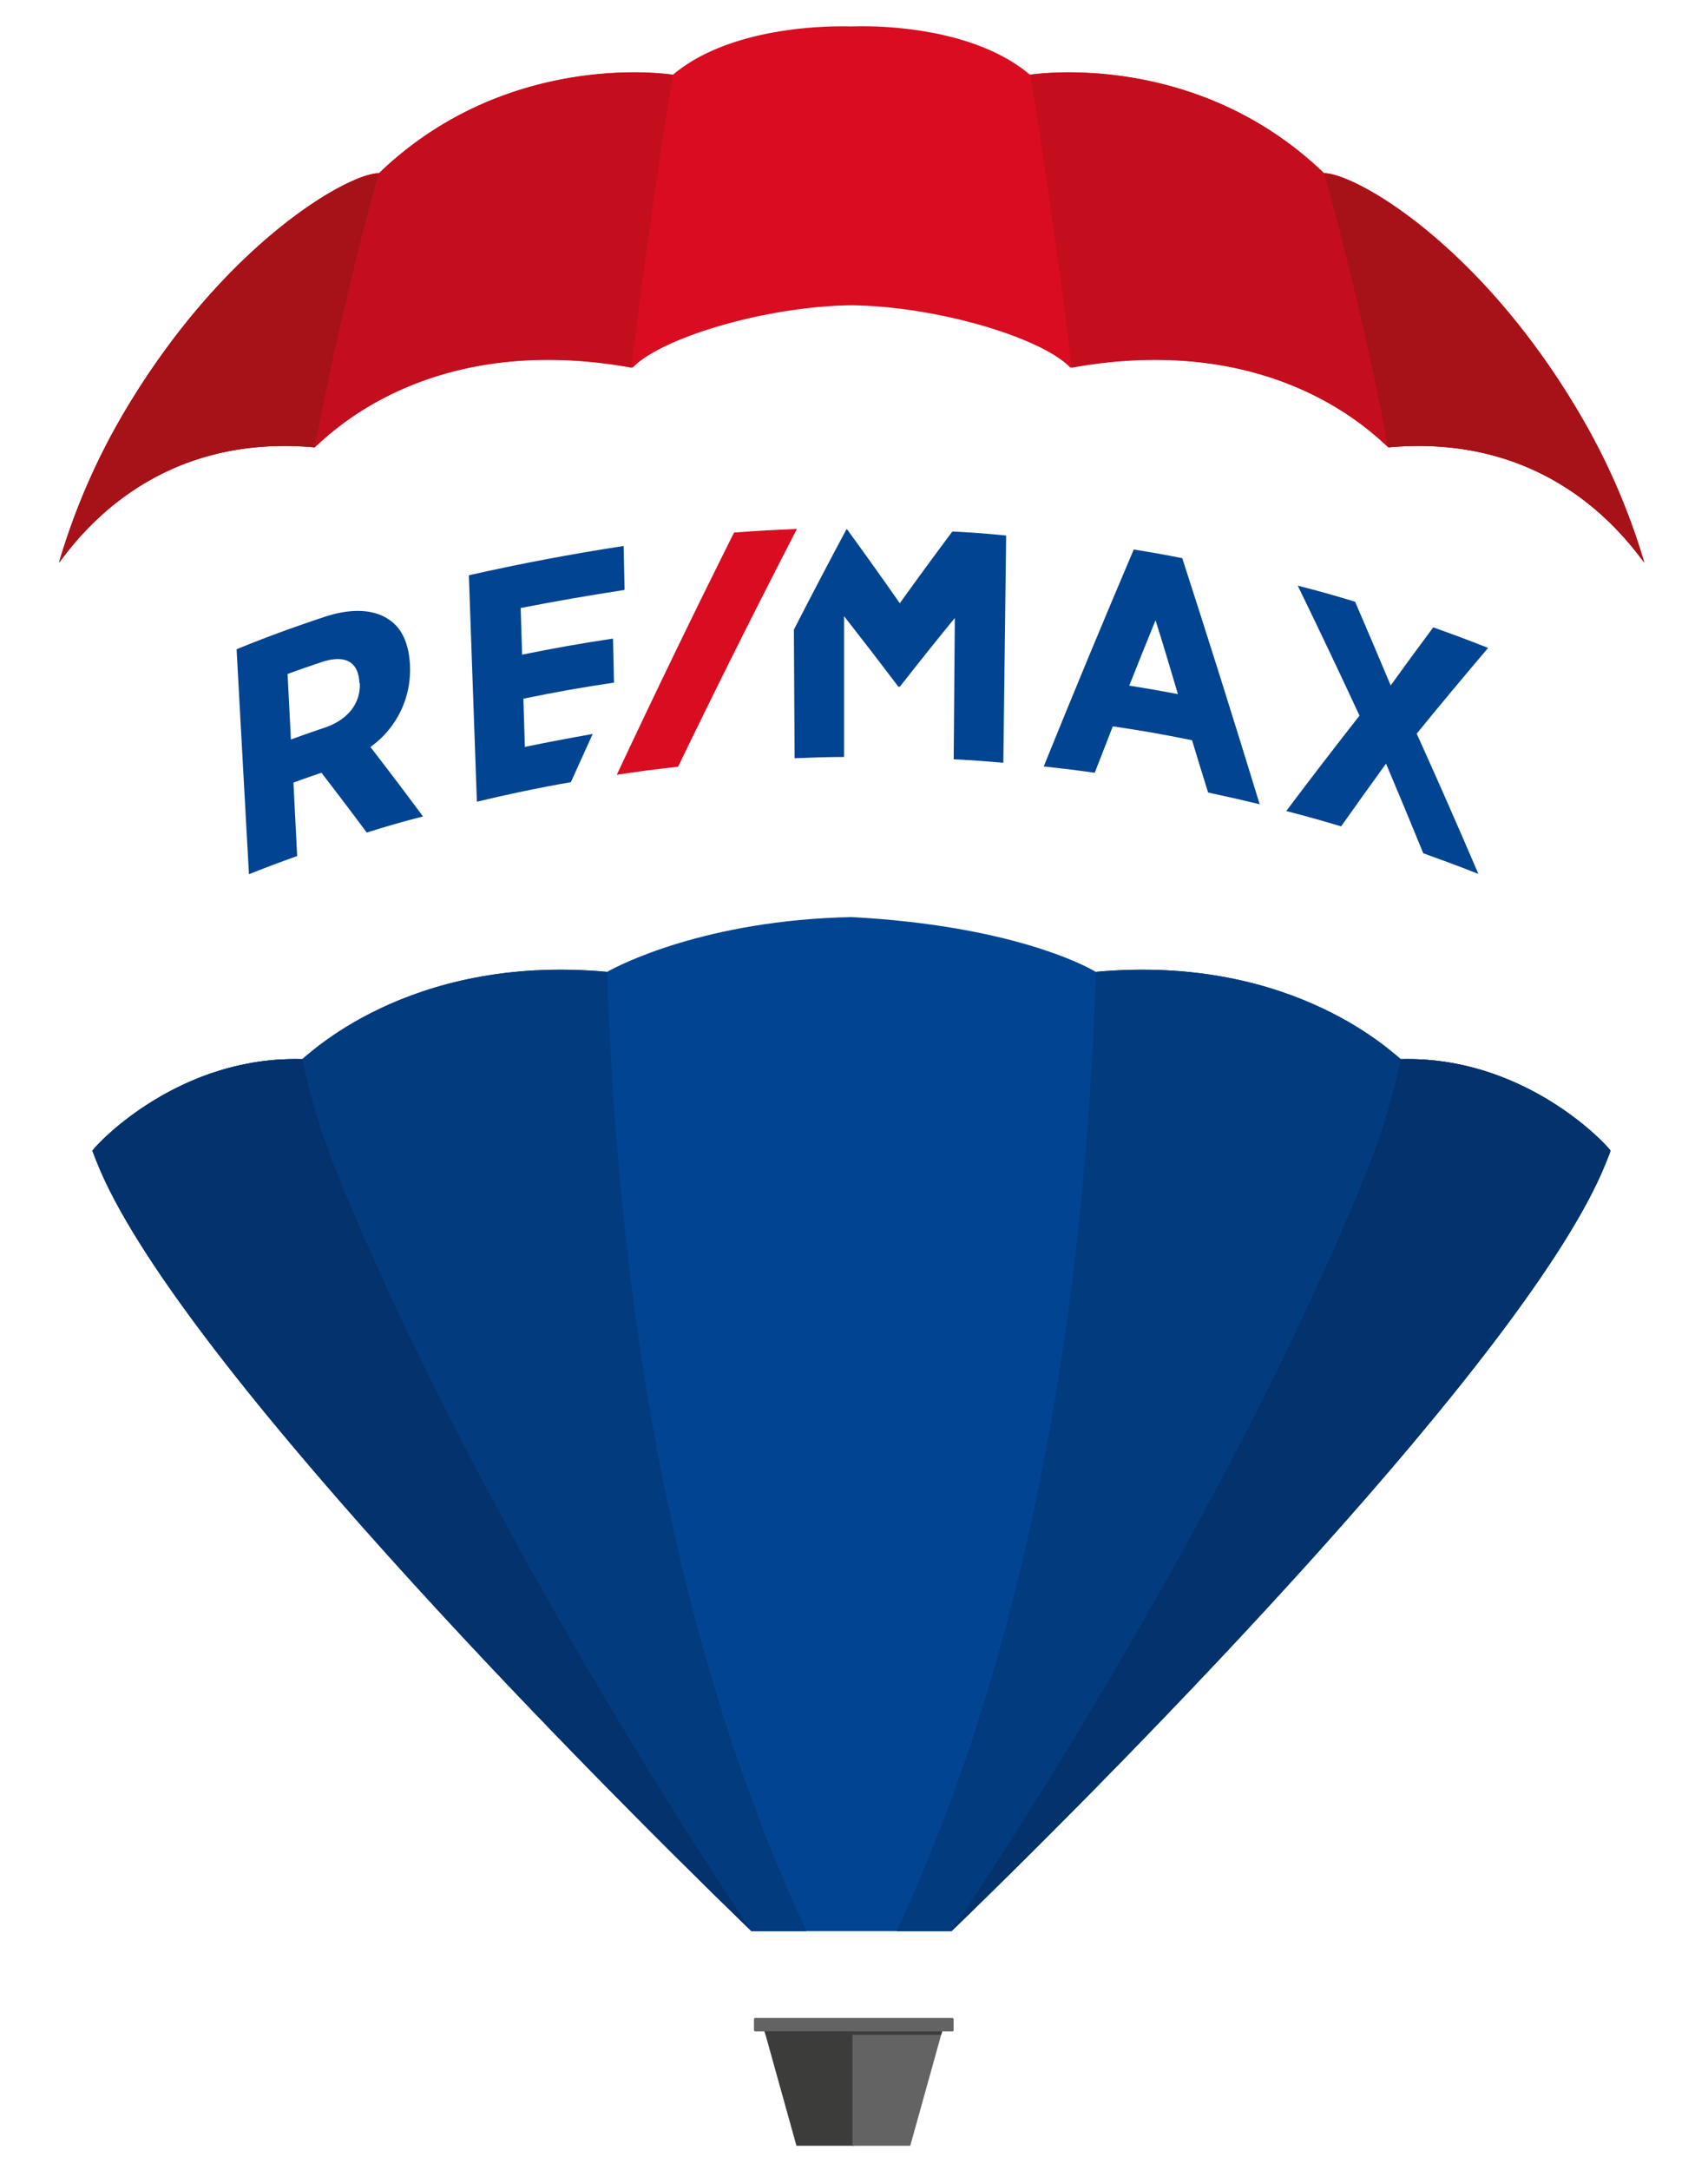 <?xml version="1.0" encoding="utf-8"?>
<svg viewBox="3.082 4.791 14.249 18.094" xmlns="http://www.w3.org/2000/svg">
  <g class="layer" transform="matrix(0.067, 0, 0, 0.067, 3.082, 4.79)" style="">
    <title>Layer 1</title>
    <path class="cls-3" d="m93.58,243.68a3.25,3.25 0 0 1 -2.29,-0.93l-11.24,-11.06c-4.09,-4.09 -8.19,-8.25 -12.18,-12.36l-1.67,-1.72l-1.5,-1.55l-1.5,-1.57l-1.51,-1.58l-1.51,-1.6l-1.52,-1.6l-1.52,-1.61l-1.51,-1.62l-1.51,-1.62l-1.52,-1.64l-1.5,-1.62l-1.48,-1.62l-1.48,-1.62l-1.42,-1.58l-1.32,-1.46c-19.86,-22.14 -32.08,-38.71 -36.35,-49.26l-0.19,-0.48c-0.15,-0.37 -0.22,-0.54 -0.46,-1.19a0.78,0.78 0 0 1 0,-0.14l-0.19,-0.52a2.81,2.81 0 0 1 -0.1,-0.31l0,-0.09a129.7,129.7 0 0 1 -7.46,-32.48a107.69,107.69 0 0 1 3.4,-41.09a0.5,0.5 0 0 1 0,-0.13s0.2,-0.59 0.2,-0.6a86.12,86.12 0 0 1 8.09,-18.83a88.88,88.88 0 0 1 19.94,-24c4.9,-4 9.84,-6.9 13.2,-7.67a0.82,0.82 0 0 0 0.37,-0.19a49.17,49.17 0 0 1 33.1,-12.57c1.24,0 2.43,0 3.56,0.14l0.07,0a0.8,0.8 0 0 0 0.47,-0.15c7.32,-5.18 17.67,-5.74 21.78,-5.74l1.17,0l0,0l1.17,0c4.11,0 14.46,0.56 21.77,5.74a0.83,0.83 0 0 0 0.48,0.15l0.07,0c1.12,-0.1 2.32,-0.14 3.56,-0.14a49.13,49.13 0 0 1 33.12,12.59a0.78,0.78 0 0 0 0.36,0.19c3.47,0.82 8.28,3.61 13.19,7.65a88.87,88.87 0 0 1 19.92,24a86.25,86.25 0 0 1 8.17,18.9l0.1,0.36l0.1,0.32c0.09,0.3 0.17,0.6 0.26,0.91l0.18,0.66c0.06,0.23 0.13,0.45 0.18,0.66c0.12,0.44 0.23,0.88 0.34,1.31l0.08,0.3c0.09,0.39 0.19,0.78 0.28,1.17c0.06,0.23 0.11,0.46 0.16,0.69l0.06,0.27c0.13,0.6 0.26,1.19 0.38,1.78c0,0.12 0.11,0.55 0.11,0.55c0.17,0.84 0.3,1.53 0.41,2.17l0,0.13a107.94,107.94 0 0 1 1.6,15.5l0,0.06c0,0.85 0,1.66 0,2.42a129.4,129.4 0 0 1 -8.2,45.35c-0.1,0.29 -0.18,0.51 -0.25,0.69c-0.24,0.65 -0.31,0.82 -0.46,1.17l-0.19,0.47c-0.08,0.2 -0.15,0.38 -0.23,0.56l-0.25,0.58c0,0.09 -0.14,0.32 -0.18,0.4c-0.11,0.26 -0.22,0.49 -0.33,0.73s-0.17,0.36 -0.25,0.53l-0.29,0.59l-0.4,0.79l-0.15,0.28c-0.68,1.31 -1.46,2.71 -2.32,4.14l0,0c-5.76,9.61 -15.67,22.36 -29.48,37.93l-0.06,0.07c-0.51,0.58 -1,1.16 -1.55,1.73l0,0.06l-1.53,1.71l-0.05,0.05c-0.52,0.59 -1,1.15 -1.55,1.72l-0.06,0.07c-0.52,0.57 -1,1.14 -1.55,1.7l-0.08,0.09l-1.59,1.7l-0.07,0.07l-1.54,1.68l-0.1,0.11l-1.54,1.66l-0.05,0.06l-1.57,1.68l-1.62,1.73l-1.67,1.77l-1.61,1.7c-13.13,13.82 -24.76,25.24 -30.53,30.82a3.27,3.27 0 0 1 -2.29,0.93l-24.88,0z" id="svg_16" style="fill: rgb(255, 255, 255);"/>
    <path class="cls-3" d="m162.12,420.68a2.18,2.18 0 0 1 -2.11,-1.6l-3.53,-12.67a2.24,2.24 0 0 1 -1.88,-2.21l0,-1.58a2.25,2.25 0 0 1 2.25,-2.25l24.76,0a2.25,2.25 0 0 1 2.25,2.25l0,1.58a2.25,2.25 0 0 1 -1.93,2.22l-3.53,12.66a2.18,2.18 0 0 1 -2.11,1.6l-14.17,0z" id="svg_17" transform="translate(-62.95 -151.39)" style="fill: rgb(255, 255, 255);"/>
    <path class="cls-3" d="m11.5,142.61c0.31,0.83 0.31,0.81 0.62,1.59c3.57,9 13,21.89 24.49,35.64c13.73,16.49 30.26,33.87 43,46.69c4.74,4.8 9.07,9.1 12.73,12.67l0,0.05l0.82,0.79l0.14,0l12.31,0.05l0,0l11.69,0l0.77,0c20,-19.2 62.19,-61.66 77.59,-87.14l0,0q1.24,-2.08 2.24,-4l0.21,-0.4c0.11,-0.21 0.21,-0.41 0.31,-0.62l0.26,-0.53l0.25,-0.52l0.3,-0.65c0.06,-0.14 0.12,-0.27 0.17,-0.4c0.16,-0.35 0.3,-0.69 0.44,-1l0.1,-0.25l0,0c0.11,-0.27 0.18,-0.42 0.25,-0.61a5.24,5.24 0 0 0 0.22,-0.77c6.6,-16.79 12.55,-45.81 4.22,-73.17c0,0 -20,-54.25 -98.26,-54.25c-69.84,-2.37 -98.71,53.9 -98.71,53.9l0,1.4l-0.34,-0.38c-7.84,26.91 -2.17,55.33 4.2,71.91l-0.02,0z" id="svg_18" style="fill: rgb(255, 255, 255);"/>
    <path class="cls-4" d="m11.5,142.61c0.31,0.83 0.31,0.81 0.62,1.59c3.57,9 13,21.89 24.49,35.64c13.73,16.49 30.26,33.87 43,46.69c4.73,4.8 9.06,9.09 12.72,12.66l0.88,0.85l0.14,0l6.51,0c-38,-82.74 -21.54,-195.63 -16.78,-222.81c-53,8.83 -75.35,52.42 -75.35,52.42l0,1.4l-0.34,-0.38c-7.91,26.94 -2.24,55.36 4.13,71.94l-0.02,0z" id="svg_19" style="fill: url('#linear-gradient');"/>
    <path class="cls-5" d="m128.84,17.25c53,8.83 75.35,52.42 75.35,52.42l0,1.4l0.34,-0.38c7.92,26.93 2.25,55.34 -4.12,71.89l0,0c-0.31,0.83 -0.31,0.81 -0.62,1.59c-3.57,9 -13,21.89 -24.49,35.64c-13.73,16.5 -30.26,33.87 -43,46.69c-5.11,5.18 -9.76,9.78 -13.59,13.51l-0.15,0l-6.51,0c38,-82.69 21.55,-195.58 16.79,-222.76z" id="svg_20" style="fill: url('#linear-gradient-2');"/>
    <path class="cls-6" d="m170.49,145.61c-16.55,41.26 -44.32,84.12 -50.22,93c12.21,-11.87 31.28,-31.1 47.87,-49.95c2.59,-3 5.12,-5.93 7.56,-8.86c11,-13.11 20,-25.46 23.94,-34.35c0.1,-0.21 0.19,-0.43 0.28,-0.65s0.21,-0.51 0.27,-0.68c-0.05,0.11 -0.07,0.16 0.06,-0.2c0,0 0.17,-0.32 0.54,-1.37c6.38,-16.55 12.05,-45 4.12,-71.89l-0.34,-1s-11.52,-22.52 -37.76,-38.47c5.45,19.7 18.84,76.62 3.68,114.42z" id="svg_21" style="fill: url('#linear-gradient-3');"/>
    <path class="cls-7" d="m74.23,294c0.31,0.83 0.31,0.81 0.62,1.59c3.56,9 13,21.89 24.49,35.64c3.67,4.41 7.54,8.88 11.48,13.31c15.64,17.43 32.76,34.66 44,45.59c-5.77,-8.71 -33.66,-51.71 -50.27,-93.11c-15.16,-37.81 -1.77,-94.73 3.68,-114.43c-26.23,15.94 -37.76,38.47 -37.76,38.47l-0.34,1c-7.93,26.94 -2.26,55.36 4.12,71.94l-0.02,0z" id="svg_22" transform="translate(-62.95 -151.39)" style="fill: url('#linear-gradient-4');"/>
    <path class="cls-1" d="m106.05,3.31c-2.42,-0.08 -14.91,-0.16 -22.25,6c0,0 -20.41,-3.33 -36.6,12.25c-3.85,0 -19.55,8.91 -32,30.25a82.58,82.58 0 0 0 -7.81,18.19c2.45,-3.25 11.87,-16.14 31.79,-14.33c1.39,-1.08 13.82,-14.6 39.6,-9.9c3.52,-3.69 16.46,-7.62 27.24,-7.76c10.79,0.14 23.73,4.07 27.25,7.76c25.78,-4.7 38.21,8.82 39.59,9.9c19.93,-1.81 29.38,11.07 31.84,14.32a82.24,82.24 0 0 0 -7.86,-18.18c-12.41,-21.34 -28.11,-30.27 -32,-30.25c-16.18,-15.58 -36.6,-12.25 -36.6,-12.25c-7.33,-6.19 -19.82,-6.11 -22.25,-6" id="svg_23" style="fill: rgb(217, 12, 33);"/>
    <path class="cls-8" d="m146.73,160.73s-20.41,-3.33 -36.6,12.25c-3.85,0 -19.55,8.91 -32,30.25a82.58,82.58 0 0 0 -7.81,18.19c2.45,-3.25 11.87,-16.14 31.79,-14.33c1.39,-1.08 13.77,-14.55 39.46,-9.92c2.49,-20.7 5.16,-36.44 5.16,-36.44z" id="svg_24" transform="translate(-62.95 -151.39)" style="fill: rgb(196, 14, 29);"/>
    <path class="cls-9" d="m102.14,207.09l0,0c3.71,-19.37 7.95,-34.08 7.95,-34.08c-3.85,0 -19.55,8.91 -32,30.25a82.58,82.58 0 0 0 -7.81,18.19c2.52,-3.28 11.94,-16.17 31.86,-14.36z" id="svg_25" transform="translate(-62.95 -151.39)" style="fill: rgb(166, 18, 24);"/>
    <path class="cls-8" d="m128.28,9.34s20.42,-3.33 36.6,12.25c3.86,0 19.56,8.91 32,30.25a82.24,82.24 0 0 1 7.86,18.18c-2.46,-3.25 -11.91,-16.13 -31.84,-14.32c-1.38,-1.08 -13.77,-14.55 -39.45,-9.92c-2.49,-20.7 -5.17,-36.44 -5.17,-36.44z" id="svg_26" style="fill: rgb(196, 14, 29);"/>
    <path class="cls-9" d="m172.87,55.7l0,0c-3.71,-19.37 -8,-34.08 -8,-34.08c3.86,0 19.56,8.91 32,30.25a82.24,82.24 0 0 1 7.86,18.18c-2.48,-3.28 -11.93,-16.16 -31.86,-14.35z" id="svg_27" style="fill: rgb(166, 18, 24);"/>
    <polygon class="cls-10" id="svg_28" points="106.38 252.27 106.11 252.27 95 252.27 95.14 252.63 99.17 267.09 106.38 267.09 106.38 252.27" style="fill: rgb(60, 60, 59);"/>
    <polygon class="cls-11" id="svg_29" points="106.14 252.27 106.41 252.27 117.51 252.27 117.37 252.63 113.34 267.09 106.14 267.09 106.14 252.27" style="fill: rgb(100, 99, 99);"/>
    <path class="cls-11" d="m181.49,404.25l-24.49,0a0.17,0.17 0 0 1 -0.17,-0.17l0,-1.34a0.17,0.17 0 0 1 0.17,-0.17l24.52,0a0.17,0.17 0 0 1 0.17,0.17l0,1.34a0.17,0.17 0 0 1 -0.2,0.17z" id="svg_30" transform="translate(-62.95 -151.39)" style="fill: rgb(100, 99, 99);"/>
    <polygon class="cls-10" id="svg_31" points="117.19 253.28 117.31 252.86 95.19 252.86 95.33 253.28 117.19 253.28" style="fill: rgb(60, 60, 59);"/>
    <path class="cls-2" d="m237.39,283.24c-0.3,0 -12.89,-13.17 -38,-10.87c-1.39,-0.84 -10.69,-5.76 -30.42,-6.82c-18.16,0.38 -29,6 -30.42,6.82c-25.1,-2.3 -37.69,10.87 -38,10.87c-15.08,-0.42 -25.21,10.16 -26.1,11.39c0.31,0.84 0.31,0.81 0.62,1.59c9.44,23.48 59.19,74 81.44,95.55l24.9,0c22.25,-21.51 72,-72.07 81.44,-95.55c0.31,-0.78 0.31,-0.75 0.62,-1.59c-0.88,-1.23 -11.01,-11.81 -26.08,-11.39z" id="svg_32" transform="translate(-62.95 -151.39)" style="fill: rgb(1, 68, 145);"/>
    <path class="cls-12" d="m199.4,272.37c25.1,-2.3 37.69,10.87 38,10.87c15.07,-0.42 25.2,10.16 26.1,11.39c-0.31,0.84 -0.31,0.81 -0.62,1.59c-9.44,23.48 -59.19,74 -81.44,95.55l-6.84,0c17.3,-37.15 23.57,-80.48 24.81,-119.4l-0.01,0z" id="svg_33" transform="translate(-62.95 -151.39)" style="fill: rgb(2, 59, 126);"/>
    <path class="cls-13" d="m237.39,283.24l0,0c15.07,-0.42 25.2,10.16 26.1,11.39c-0.31,0.84 -0.31,0.81 -0.62,1.59c-9.44,23.48 -59.19,74 -81.44,95.55c0,0 32.93,-48.25 51.69,-94.53a87.54,87.54 0 0 0 4.27,-14z" id="svg_34" transform="translate(-62.95 -151.39)" style="fill: rgb(3, 50, 108);"/>
    <path class="cls-12" d="m138.56,272.37c-25.1,-2.3 -37.69,10.87 -38,10.87c-15.08,-0.42 -25.21,10.16 -26.1,11.39c0.31,0.84 0.31,0.81 0.62,1.59c9.44,23.48 59.19,74 81.44,95.55l6.84,0c-17.3,-37.15 -23.57,-80.48 -24.81,-119.4l0.01,0z" id="svg_35" transform="translate(-62.95 -151.39)" style="fill: rgb(2, 59, 126);"/>
    <path class="cls-13" d="m100.57,283.24l0,0c-15.08,-0.42 -25.21,10.16 -26.1,11.39c0.31,0.84 0.31,0.81 0.62,1.59c9.44,23.48 59.19,74 81.44,95.55c0,0 -32.93,-48.25 -51.69,-94.53a86.54,86.54 0 0 1 -4.27,-14z" id="svg_36" transform="translate(-62.95 -151.39)" style="fill: rgb(3, 50, 108);"/>
    <path class="cls-2" d="m114,234.44c0,-0.07 0,-0.1 0,-0.16c-0.11,-2.72 -1,-4.75 -2.74,-5.84c-1.91,-1.23 -4.7,-1.34 -8,-0.22c-3.65,1.21 -7.28,2.53 -10.85,4q0.76,14 1.54,28c2.39,-0.95 3.6,-1.4 6,-2.27c-0.18,-3.66 -0.28,-5.48 -0.46,-9.14c1.39,-0.5 2.09,-0.75 3.49,-1.22c2.26,2.94 3.39,4.43 5.64,7.44c2.8,-0.87 4.21,-1.28 7,-2q-3.22,-4.35 -6.55,-8.65a11.73,11.73 0 0 0 4.93,-9.94zm-6.25,2l0,0c0.11,2.54 -1.53,4.58 -4.36,5.53c-1.69,0.57 -2.54,0.87 -4.22,1.48c-0.16,-3.27 -0.25,-4.9 -0.41,-8.16c1.64,-0.59 2.47,-0.88 4.12,-1.44c3.02,-1.03 4.71,-0.11 4.82,2.55l0.05,0.04z" id="svg_37" transform="translate(-62.95 -151.39)" style="fill: rgb(1, 68, 145);"/>
    <path class="cls-2" d="m204.12,219.8q-5.72,13.44 -11.21,27c2.55,0.28 3.81,0.43 6.35,0.79l2.25,-5.78c4,0.6 5.93,0.94 9.87,1.73c0.79,2.6 1.18,3.9 2,6.51c2.57,0.55 3.86,0.84 6.42,1.46q-4.7,-15.36 -9.64,-30.63c-2.43,-0.48 -3.63,-0.69 -6.04,-1.08zm5.5,18c-2.42,-0.46 -3.64,-0.67 -6.06,-1.06c1.3,-3.26 1.95,-4.89 3.27,-8.13c1.17,3.67 1.68,5.51 2.79,9.19z" id="svg_38" transform="translate(-62.95 -151.39)" style="fill: rgb(1, 68, 145);"/>
    <path class="cls-2" d="m176.4,91.33q4.4,-5.39 8.89,-10.67c-2.72,-1.07 -4.08,-1.58 -6.83,-2.56c-2.13,2.87 -3.19,4.31 -5.3,7.23q-2.19,-5.22 -4.43,-10.42c-2.85,-0.86 -4.27,-1.26 -7.14,-2q3.92,8.06 7.69,16.18q-4.62,5.88 -9.12,11.87c2.74,0.72 4.11,1.1 6.83,1.91c2.23,-3.15 3.35,-4.71 5.59,-7.81q2.35,5.56 4.64,11.16c2.76,1 4.13,1.49 6.86,2.57q-3.75,-8.77 -7.68,-17.46z" id="svg_39" style="fill: rgb(1, 68, 145);"/>
    <path class="cls-2" d="m128.3,244.37c-0.07,-2.4 -0.11,-3.6 -0.18,-6c3.73,-0.78 7.51,-1.45 11.28,-2c-0.05,-2.19 -0.07,-3.29 -0.12,-5.48c-3.79,0.56 -7.58,1.23 -11.32,2c-0.07,-2.33 -0.11,-3.49 -0.18,-5.81c4.31,-0.84 8.6,-1.58 12.94,-2.25c-0.05,-2.19 -0.07,-3.28 -0.12,-5.47c-6.48,1 -12.88,2.2 -19.27,3.65l1,28.18c3.87,-0.93 7.78,-1.75 11.7,-2.43c1.08,-2.39 1.63,-3.58 2.72,-6c-3.41,0.61 -5.1,0.92 -8.45,1.61z" id="svg_40" transform="translate(-62.95 -151.39)" style="fill: rgb(1, 68, 145);"/>
    <path class="cls-2" d="m181.53,217.56q-3.32,4.44 -6.54,8.93q-3.24,-4.63 -6.57,-9.21l-0.07,0q-3.33,6.22 -6.55,12.5l0.09,16c2.47,-0.1 3.7,-0.14 6.16,-0.16l0,-17.52q3.39,4.32 6.71,8.71l0,0.06l0.24,0c2.25,-2.87 4.53,-5.73 6.84,-8.55q-0.08,8.79 -0.14,17.59c2.47,0.13 3.71,0.22 6.18,0.43q0.18,-14.15 0.35,-28.28c-2.66,-0.26 -4,-0.36 -6.7,-0.5z" id="svg_41" transform="translate(-62.95 -151.39)" style="fill: rgb(1, 68, 145);"/>
    <path class="cls-1" d="m147.38,246.84q7.2,-14.9 14.8,-29.6c-3.13,0.13 -4.7,0.22 -7.83,0.45q-7.5,15 -14.6,30.15c3.05,-0.46 4.57,-0.66 7.63,-1z" id="svg_42" transform="translate(-62.95 -151.39)" style="fill: rgb(217, 12, 33);"/>
  </g>
</svg>